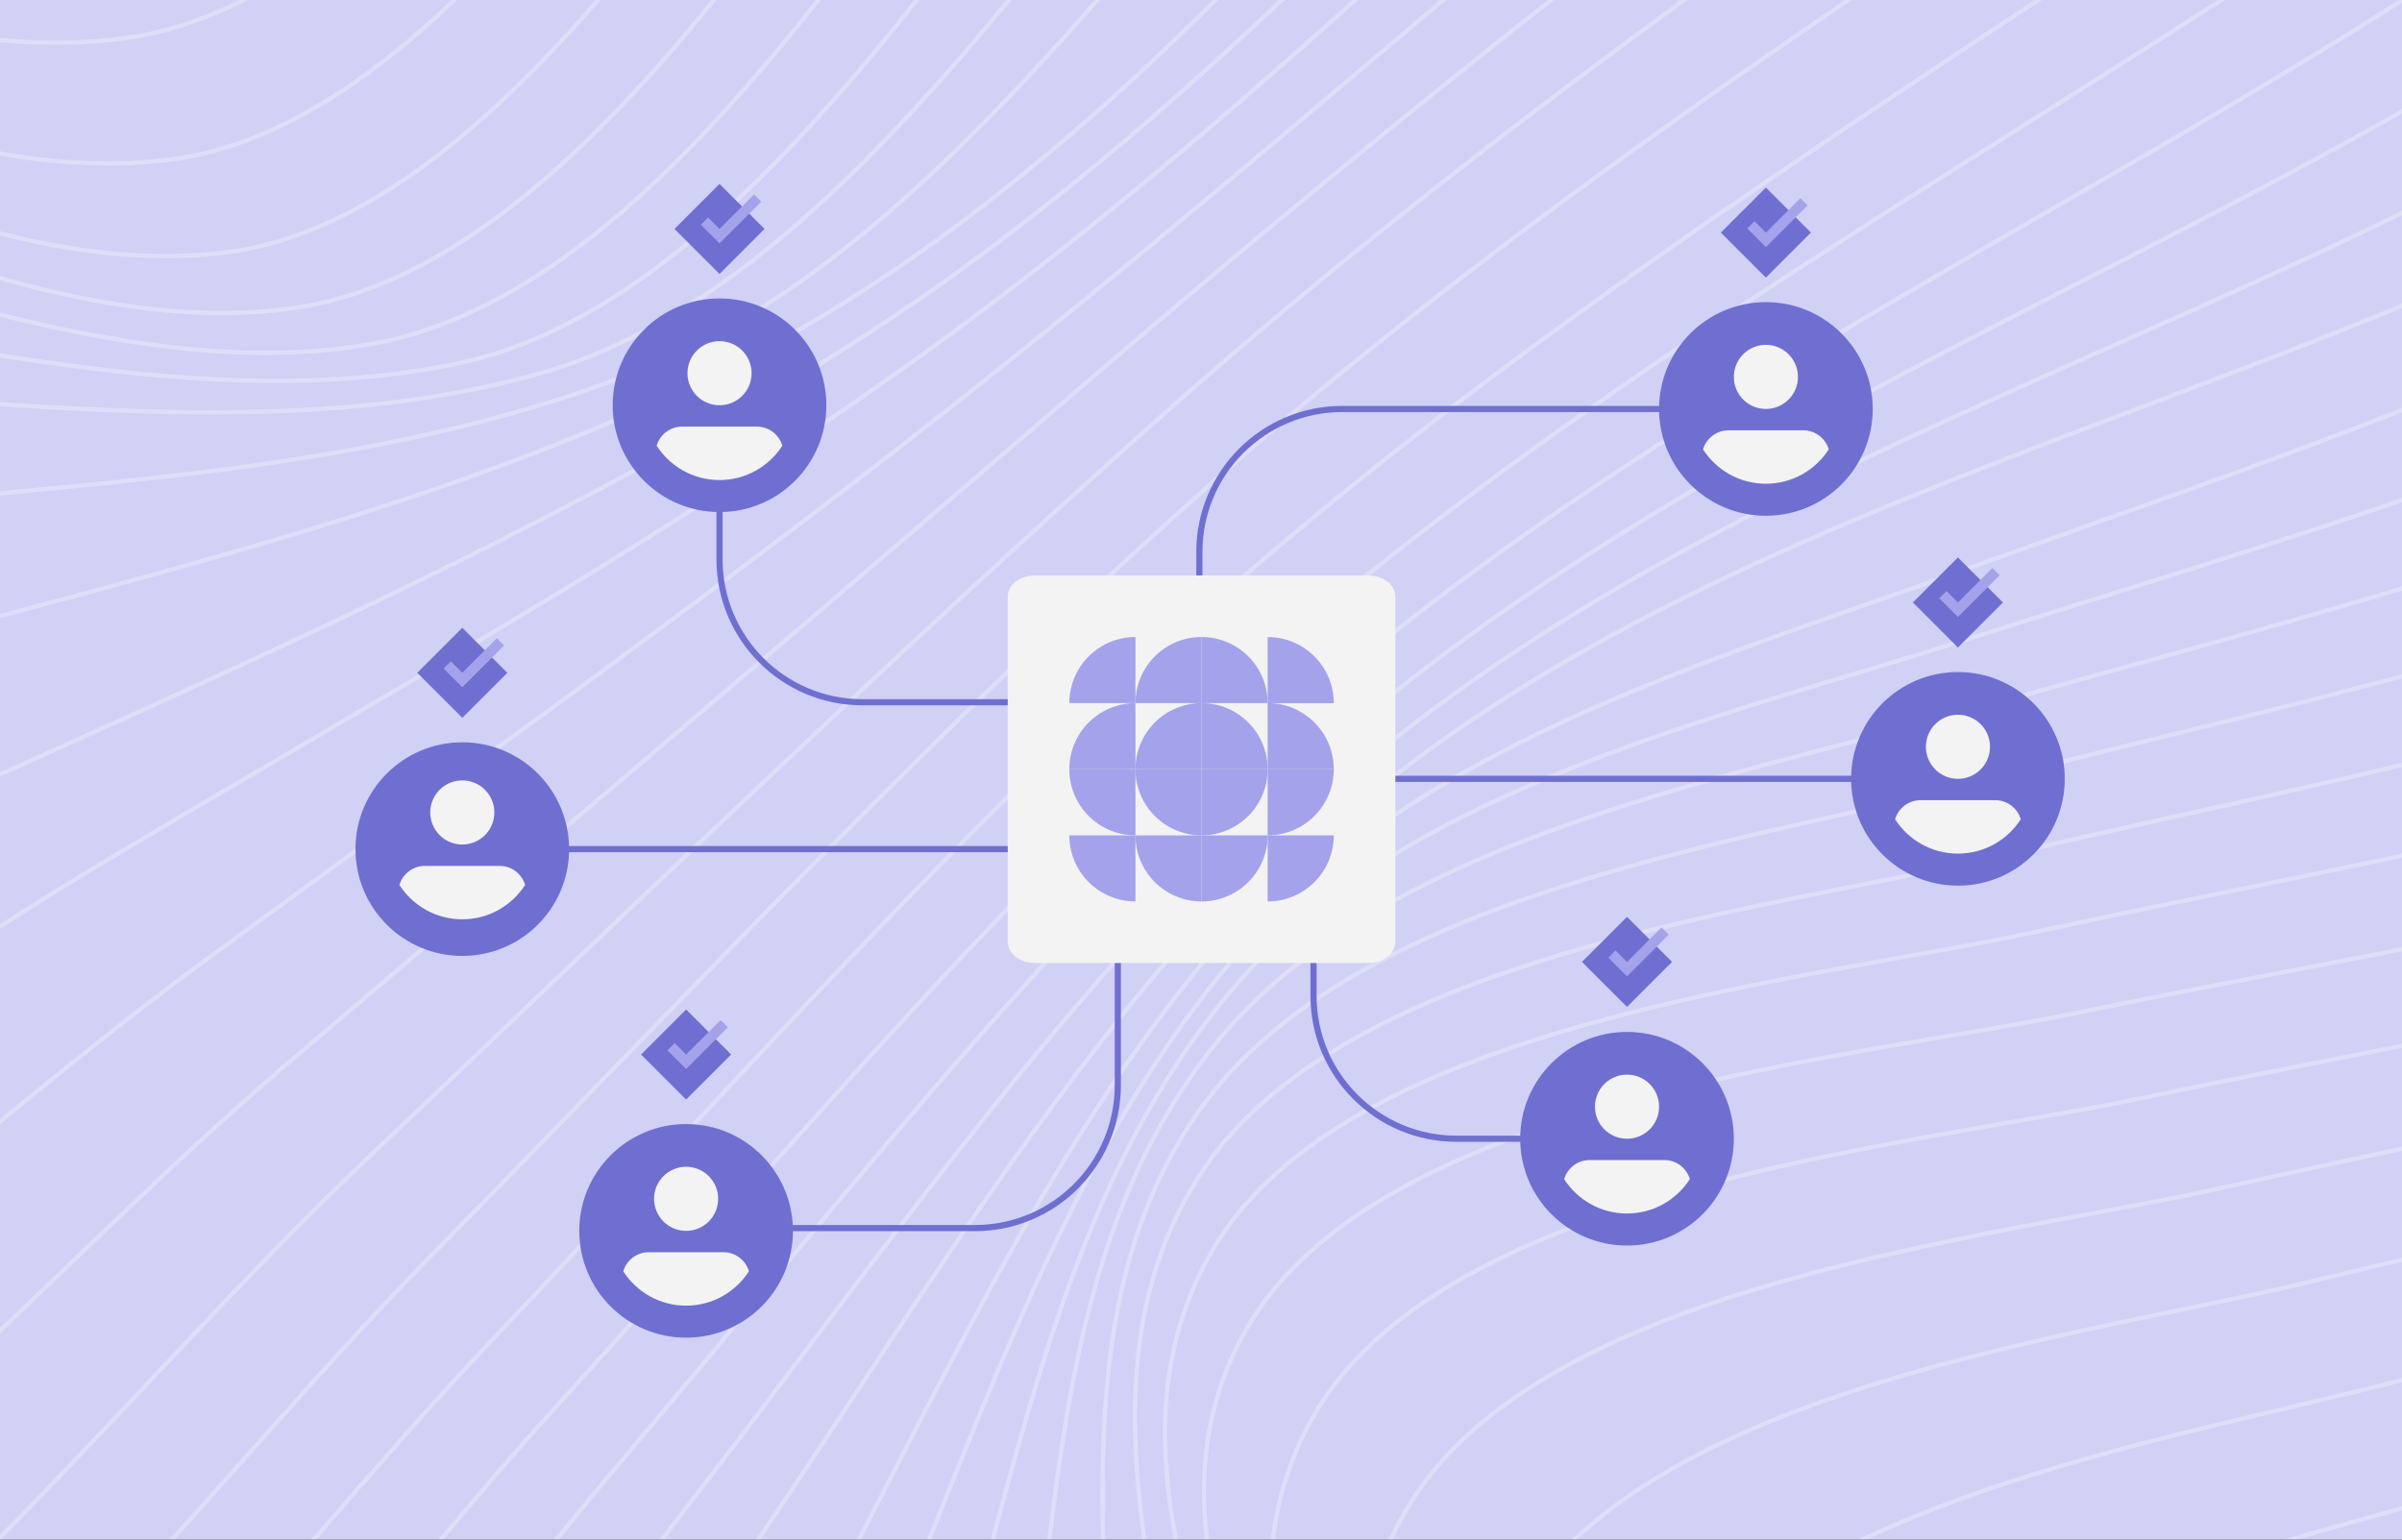 <?xml version="1.0" encoding="UTF-8"?>
<svg id="Layer_1" data-name="Layer 1" xmlns="http://www.w3.org/2000/svg" xmlns:xlink="http://www.w3.org/1999/xlink" viewBox="0 0 780 500"><rect x="0" y="0" width="780" height="500" fill="#808080" stroke="none"/>
  <defs>
    <style>
      .cls-1 {
        stroke-width: 1.42px;
      }

      .cls-1, .cls-2, .cls-3, .cls-4, .cls-5, .cls-6 {
        fill: none;
      }

      .cls-1, .cls-2, .cls-4, .cls-6 {
        stroke: #fff;
        stroke-linecap: round;
        stroke-linejoin: round;
      }

      .cls-2 {
        stroke-width: 1.42px;
      }

      .cls-7 {
        clip-path: url(#clippath);
      }

      .cls-3, .cls-8, .cls-9, .cls-10, .cls-11, .cls-12 {
        stroke-width: 0px;
      }

      .cls-13 {
        clip-path: url(#clippath-1);
      }

      .cls-14 {
        clip-path: url(#clippath-3);
      }

      .cls-15 {
        clip-path: url(#clippath-2);
      }

      .cls-4 {
        stroke-width: 1.01px;
      }

      .cls-5 {
        stroke: #6f6fd1;
        stroke-miterlimit: 10;
        stroke-width: 2px;
      }

      .cls-16 {
        opacity: .3;
      }

      .cls-17 {
        opacity: .6;
      }

      .cls-18 {
        opacity: .6;
      }

      .cls-19 {
        opacity: .5;
      }

      .cls-8 {
        fill: #f3f3f3;
      }

      .cls-9 {
        fill: #6f6fd1;
      }

      .cls-10 {
        fill: #383838;
      }

      .cls-11 {
        fill: #d1d0f5;
      }

      .cls-12 {
        fill: #a4a2eb;
      }

      .cls-6 {
        stroke-width: 1.1px;
      }
    </style>
    <clipPath id="clippath">
      <rect class="cls-3" x="928" width="780" height="500"/>
    </clipPath>
    <clipPath id="clippath-1">
      <rect class="cls-3" x="1814" width="780" height="500"/>
    </clipPath>
    <clipPath id="clippath-2">
      <rect class="cls-3" y="-1070" width="780" height="500"/>
    </clipPath>
    <clipPath id="clippath-3">
      <rect class="cls-3" width="780" height="500"/>
    </clipPath>
  </defs>
  <g class="cls-19">
    <g class="cls-7">
      <g class="cls-18">
        <g>
          <path class="cls-4" d="M1935.46,344.08c-130.85-34.81-272.22-24.5-399.69-72.46-124.18-46.72-236.25-122.59-359.37-172.64-65.15-26.48-82.26-91.15-140.84-123.29-84.87-46.57-167.9,28.62-256.43,12.19"/>
          <path class="cls-4" d="M1928.49,366.75c-124.5-36.05-254.98-41.65-379.55-78.65-68.35-20.3-134.56-48.33-200.9-74.23-64.75-25.28-134.06-43.13-197.72-70.18-75.95-32.28-68.01-120.24-130.88-163.54-34.58-23.82-74.21-19.45-110.94-4.02-50.17,21.06-78.69,43.02-136.36,34.42"/>
          <path class="cls-4" d="M1921.5,389.42c-117.36-36.39-241.58-55.89-361.16-84.38-73.94-17.62-146.9-39.58-220-60.36-68.52-19.48-149.33-29.66-214.32-58.33-84.91-37.46-55.84-147.24-121.76-200.19-33.64-27.02-73.15-19.21-107.99.28-47.95,26.83-71.68,53.81-131.12,46.77"/>
          <path class="cls-4" d="M1914.52,412.09c-111.31-36.07-230.77-66.48-345.46-89.41-78.87-15.77-157.61-32.2-236.38-48.45-70.96-14.64-162.09-18.4-228.21-48.34-91.97-41.66-45.59-170.9-113.95-231.3-33.3-29.42-72.61-18.79-105.67,4.08-45.68,31.6-65.49,63.24-126.68,57.22"/>
          <path class="cls-4" d="M1907.53,434.77c-107.47-35.22-222.16-73.19-333.37-93.51-82.66-15.1-166.02-26.67-249.1-39.21-72.74-10.98-171.04-9.95-238.45-40.86-97.49-44.71-37.15-189.48-107.89-254.97-33.35-30.88-72.8-18.08-104.21,7.22-43.76,35.25-60.42,70.98-123.32,65.12"/>
          <path class="cls-4" d="M1900.54,457.44c-106.26-33.82-216.23-75.69-325.84-96.43-84.8-16.05-171.55-23.46-257.21-33.32-74.32-8.55-175.08-5.03-244.09-36.53-101.67-46.41-30.68-201.26-104.03-269.26-33.64-31.18-73.85-17.08-103.82,9.52-42.55,37.75-56.71,76.71-121.33,69.82"/>
          <path class="cls-4" d="M1893.56,480.12c-107.91-31.96-214.93-75.65-325.19-98.69-84.26-17.61-171.92-22.3-257.43-30.61-74.29-7.22-175.31-2.85-244.03-35.46-100.9-47.87-31.77-202.46-105.7-270.49-33.31-30.66-73.78-16.41-103.39,9.89-42.54,37.79-56,75.23-120.6,69.15"/>
          <path class="cls-4" d="M1886.57,502.8c-110.27-31.47-216.04-81.4-328.46-105.1-81.63-17.21-167.21-19.46-250.16-25.7-72.33-5.44-172.2.47-238.8-32.28-96.9-47.65-44.47-195.22-117.83-261.09-32.25-28.96-71.62-17.68-102.15,6.85-42.97,34.53-57.17,65.4-118.92,61.08"/>
          <path class="cls-4" d="M1879.59,525.48c-112.75-32.65-217.4-92.48-332.91-115.8-77.81-15.71-159.79-14.66-238.77-18-70-2.96-164.74,4.81-229.6-26.13-93.85-44.77-63.61-183.43-137.82-245.09-31.2-25.92-69.29-20-101.12,1.27-43.22,28.87-58.65,52.07-116.11,47.51"/>
          <path class="cls-4" d="M1872.61,548.15c-115.25-35.23-218.94-108.02-338.3-129.91-73.05-13.4-150.25-8.39-224.1-8.09-67.15.27-154.08,10.04-217.24-17.62-91.85-40.23-87.69-167.81-164.04-223.84-30.57-22.43-66.79-21.83-100.27-6.34-43.17,19.98-60.48,35.59-112.39,29.56"/>
          <path class="cls-4" d="M1865.62,570.82c-117.32-38.72-221.01-127.34-344.38-146.56-67.68-10.55-139.19-.99-206.99,3.47-63.68,4.19-141.34,16.08-202.53-7.36-91.29-34.98-115.07-148.89-194.89-198.69-65.93-41.14-136.57,5.25-207.54-7.09"/>
          <path class="cls-4" d="M1858.63,593.49c-118.27-42.49-224.27-149.75-350.91-164.86-122.52-14.61-254.78,58.53-374.59,20.14-92.74-29.72-144.24-126.93-228.76-171-61.4-32.02-136.09-24.2-202.06-40.49"/>
          <path class="cls-4" d="M1851.65,616.15c-68.75-26.82-128.41-67.55-190.6-106.66-49.73-31.28-106.36-72.77-167.05-77.27-113.84-8.44-224.73,74.3-338.2,45.2-97.06-24.89-172.39-104.15-264.04-142.13-63.77-26.43-130.82-53.77-196.42-75.34"/>
          <path class="cls-4" d="M1844.66,638.82c-71.41-29.97-132.18-75.45-195.83-118.89-48.29-32.96-107.15-81.84-168.55-84-105.56-3.72-194.49,91.19-302.02,70.12-103.85-20.35-198.61-81.51-299.13-113.42-35.68-11.33-68.95-21.68-97.7-46.58-31.46-27.24-52.83-46.81-93.1-63.42"/>
          <path class="cls-4" d="M1837.67,661.49c-73.95-32.94-135.77-82.97-200.77-130.47-46.99-34.34-108.07-90.15-170.05-90.4-98.25-.4-165.02,108.4-267.7,93.72-111.97-16.01-222.51-59.68-332.41-86.23-40.18-9.71-71.55-22.99-97.05-56.48-29.31-38.5-41.69-63.47-88.35-86.32"/>
          <path class="cls-4" d="M1830.69,684.16c-76.3-35.48-139-89.69-205.19-140.81-44.64-34.48-110.11-99.18-171.57-96.17-92.49,4.53-137.6,126.8-236.9,114.82-120.63-14.56-242.78-39.61-362.27-61.91-105.94-19.77-95.45-125.24-180.39-172.09"/>
          <path class="cls-4" d="M1823.7,706.83c-78.38-37.33-141.71-95.2-208.83-149.33-42.45-34.24-112.32-106.93-173.11-101-88.98,8.67-112.82,141.7-211.29,132.23-128.23-12.33-259.72-22.38-387.11-41.82-115.77-17.66-87.35-144.08-175.98-196.23"/>
          <path class="cls-4" d="M1816.72,729.51c-80.12-38.21-143.75-99.11-211.44-155.45-40.91-34.05-114.14-112.63-174.68-104.61-87.46,11.58-92.88,154.07-192.52,144.77-134.1-12.51-271.99-8.6-405.33-27.3-123.02-17.26-79.82-158.92-172.35-213.57"/>
          <path class="cls-4" d="M1809.74,752.19c-81.43-37.83-144.96-101.01-212.78-158.59-40.42-34.32-115.13-115.57-176.29-106.7-87.93,12.75-79.81,163.31-182.26,151.27-137.43-16.14-278.78,1.19-415.3-19.73-128.22-19.64-71.82-168.62-169.69-222.45"/>
          <path class="cls-4" d="M1802.75,774.86c-80.85-38.2-144.48-100.35-212.3-157.46-40.72-34.29-115.2-114.94-176.3-105.84-87.25,12.99-81.01,159.88-182.49,148.56-136.86-15.27-278.22,1.45-414.03-19.73-126.49-19.72-74.62-167.76-171.21-221.71"/>
          <path class="cls-4" d="M1795.77,797.53c-79.32-37.92-142.85-97.42-210.3-152.8-41.45-34.02-114.36-111.28-175.09-102.95-85.75,11.76-87.71,148.58-186.15,138.24-134.45-14.12-273.65-1.55-407.04-22.3-122.49-19.05-83.66-162.74-177.74-216.38"/>
          <path class="cls-4" d="M1788.78,820.2c-77.4-36.53-140.46-92.68-207.16-145.43-42.64-33.72-112.72-105.19-173.26-98.72-84.18,8.99-96.78,133.06-191.68,122.25-130.96-14.92-266.36-5.47-396.3-26.47-118.21-19.11-94.98-155.98-187.93-207.81"/>
          <path class="cls-4" d="M1781.8,842.87c-75.18-34.31-137.47-86.52-203.11-135.94-44.18-33.26-110.52-97.14-170.94-93.44-82.53,5.06-107.69,114.07-198.65,101.81-126.54-17.06-257.01-10.14-382.64-31.92-113.85-19.73-108.19-147.79-200.98-196.69"/>
        </g>
      </g>
    </g>
  </g>
  <g class="cls-19">
    <g class="cls-13">
      <g class="cls-18">
        <g>
          <path class="cls-1" d="M2143.08-780.32C1673.92-463.48,1214.46-132.29,750.07,191.83"/>
          <path class="cls-1" d="M2162.14-753.01c-133.41,89.67-256.78,193.84-387.78,287-103.63,73.69-223.62,119.41-327.72,193.21-101.17,71.72-192.99,155.72-294.86,226.23-127.68,88.37-255.3,176.83-382.63,265.71"/>
        </g>
      </g>
    </g>
  </g>
  <g class="cls-16">
    <g class="cls-15">
      <g class="cls-17">
        <g>
          <path class="cls-6" d="M1221.36-743.11c-67.12,41.09-139.92,66.23-213.09,94.34-58.34,22.41-127.75,44.5-173.07,90.05-61.22,61.53-58.5,153.19-128.41,210.74-94.76,78-173.09,173.89-268.38,250.93C348.13-24.04,233.84-43.52,137.06,13.6"/>
          <path class="cls-6" d="M1236.21-721.84c-113.62,73.84-262.69,98.78-364.57,189.99-65.43,58.58-85.23,146.04-156.72,200.84-92.9,71.2-170.27,159.88-262.78,231.29C361.01-29.37,247.11-26.07,151.9,34.85"/>
          <path class="cls-6" d="M1251.05-700.58c-109.14,74.8-240.22,112.62-344.37,195.25-70.47,55.9-109.21,138.28-183.22,191.59-90.65,65.29-167.75,146.66-257.5,212.92C373.12-32.29,261.18-8.43,166.74,56.11"/>
          <path class="cls-6" d="M1265.89-679.32c-104.18,74.35-222.89,124.41-326.56,199.9-75.05,54.65-129.57,130.54-206.58,183.47-88.2,60.63-165.64,134.83-252.81,196.75C384.91-31.69,276.05,9.75,181.57,77.36"/>
          <path class="cls-6" d="M1280.73-658.06c-100.38,73.14-209.85,133.16-312.14,203.68-78.89,54.39-145.7,123.48-225.48,176.97-85.76,57.49-164.42,124.48-248.93,183.7C397.26-25.8,291.8,28.78,196.41,98.62"/>
          <path class="cls-6" d="M1295.56-636.8C938.89-378.3,567.36-139.34,211.25,119.89"/>
        </g>
      </g>
    </g>
  </g>
  <rect class="cls-10" width="780" height="500"/>
  <rect class="cls-11" width="780" height="500"/>
  <g class="cls-19">
    <g class="cls-14">
      <g class="cls-18">
        <g>
          <path class="cls-2" d="M329.08-780.32C-140.08-463.48-599.54-132.29-1063.92,191.83"/>
          <path class="cls-2" d="M348.14-753.01c-133.41,89.67-256.78,193.84-387.78,287-103.63,73.69-223.62,119.41-327.72,193.21-101.17,71.72-192.99,155.72-294.86,226.23-127.68,88.37-255.3,176.83-382.63,265.71"/>
          <path class="cls-2" d="M367.2-725.7C229.33-631.31,111.57-510.97-27.96-418.68c-106.63,70.53-235.04,93.3-340.68,167.45-99.14,69.6-178.05,161.85-275.91,232.54-125.38,90.57-254.41,176.62-381.25,265.15"/>
          <path class="cls-2" d="M386.27-698.38c-141.98,100.61-254.26,243.12-404.74,331.77-111.81,65.87-247.79,60.56-356.61,135.62-97.37,67.16-159.7,168.54-252.53,240.2-121.49,93.78-253.27,176.73-379.13,264.56"/>
          <path class="cls-2" d="M405.32-671.06C261.13-564.33,150.79-392.7-10.54-311.21c-118.5,59.86-261.28,23.06-374.62,99.51-95.9,64.68-139.75,174.73-226.03,248.82-114.52,98.34-252.74,177.63-376.48,263.97"/>
          <path class="cls-2" d="M424.38-643.74c-83.86,65.02-154.53,142.69-228.1,218.8-57.54,59.52-121.16,138.22-199.77,171.05-125.66,52.47-275.41-17.09-393.85,60.94-95.11,62.66-117.44,182.04-197.74,257.99-107.34,101.51-252.51,178.94-373.53,263.36"/>
          <path class="cls-2" d="M443.44-616.42c-87.31,70.77-159.38,155.63-234.85,238.48C152.58-316.44,85.88-223.72,3.31-196.05c-132.12,44.27-290.12-57.78-413.4,21.7-95.03,61.27-94.58,189.21-168.97,267.31-43.22,45.37-105.76,78.42-156.97,114.06-71.19,49.55-142.39,99.08-213.53,148.69"/>
          <path class="cls-2" d="M462.5-589.09c-90.63,76.38-164.08,168.22-241.4,257.57-54.38,62.85-124.77,169.91-210.57,192.43-137.25,36.02-305.05-97.11-432.39-16.39-95.6,60.6-72.18,196.01-141.03,276.37-39.89,46.55-105.07,79.43-155.04,114.18-70.87,49.3-141.75,98.58-212.57,147.96"/>
          <path class="cls-2" d="M481.56-561.77c-93.76,81.48-168.42,179.82-247.43,275.14C181.26-222.84,107.16-102.43,18.81-84.45c-141.06,28.7-319.34-133.43-449.93-51.54-96.7,60.64-51.21,202.21-115.23,284.78-36.73,47.37-104.68,80.4-153.39,114.26-70.58,49.07-141.17,98.13-211.69,147.29"/>
          <path class="cls-2" d="M500.62-534.46c-96.62,85.7-172.2,189.81-252.61,290.26C196.38-179.7,119.13-48.06,28.82-33.5c-77.33,12.47-164.05-30.84-234.63-55.96-65.96-23.48-164.04-67.46-230.53-25.97-98.27,61.32-32.59,207.49-92.9,292.12-34.06,47.8-104.65,81.22-152.2,114.27-70.33,48.88-140.67,97.73-210.92,146.71"/>
          <path class="cls-2" d="M519.68-507.15c-99.03,88.53-175.75,197.28-256.64,302.01C212.76-140.03,132.64-.34,41.19,12.33-38.78,23.42-128.92-27.73-200.04-56.73c-65.4-26.68-167.74-79.27-235.94-36.7-100.36,62.63-17.18,211.42-75.35,297.99-32.15,47.85-105.05,81.78-151.66,114.16-70.13,48.72-140.27,97.42-210.33,146.25"/>
          <path class="cls-2" d="M538.75-479.84c-101.16,89.77-177.86,202.15-259.2,309.45C229.8-104.75,148.89,38.83,56.6,51.65-24.8,62.96-118.22,5.18-189.13-26.34c-65.62-29.17-169.38-87.15-239.37-43.26-103.09,64.65-5.81,213.52-63.88,302-31.22,47.56-105.94,81.99-151.93,113.93-70,48.62-140.02,97.22-209.94,145.96"/>
          <path class="cls-2" d="M557.81-452.53c-102.04,89.63-178.5,203.29-259.81,311.25C248.52-75.59,167.73,68.34,75.44,81.66-6.15,93.45-101.26,33.63-172.05,1.77c-65.82-29.62-169.95-88.85-240.28-44.4-103.91,65.68-2.72,213.01-61.04,302.06-31.18,47.61-106.6,81.96-152.52,114.17-69.64,48.85-139.2,97.79-209.3,146"/>
          <path class="cls-2" d="M576.87-425.21c-100.12,89.38-176.92,200.06-258.1,306.25C267.49-51.88,189.77,85.29,97.05,99.8,17.31,112.28-79.22,59.17-150.85,31.77-216.16,6.79-323.93-47.3-391.08-4.79c-97.09,61.46-16.02,203.93-71.19,288.35-31.68,48.47-104.21,81.5-150.16,115.85-67.25,50.28-133.8,100.85-203.68,147.51"/>
          <path class="cls-2" d="M595.93-397.89c-97.9,87.32-173.78,193.91-254.75,296.49-53.24,67.45-127.39,196.02-219.76,212.97-78.88,14.47-174.38-26.7-248.59-47.77-67.32-19.11-175.18-62-240.68-20.53-89.57,56.7-35.6,185.85-90.24,263.58-33.59,47.79-100.69,79.96-145.85,117.05-63.47,52.13-124.64,104.55-193.1,150.33"/>
          <path class="cls-2" d="M614.99-370.58c-95.2,83.68-170.35,184.95-250.09,282.9-53.6,65.85-126.65,187.35-216.89,205.89-80.03,16.44-170.68-8.07-249.52-20.76-71.16-11.45-176.04-39.25-241.54,2.1-80.65,50.92-60.93,161.29-116.44,229.91-37.19,45.97-96.47,77.01-139.96,117.85-58.3,54.75-112.17,108.64-178.53,154.23"/>
          <path class="cls-2" d="M634.05-343.27c-92.19,78.96-166.26,174.06-244.43,266.41-56.36,66.59-124.62,172.2-213.34,197.84-151.46,43.76-355.91-44.86-493.33,41.09-70.87,44.33-91.22,132.05-148.06,189.49-42.09,42.53-92.39,73.26-132.88,118.36-52.1,58.04-96.79,112.76-160.93,158.93"/>
          <path class="cls-2" d="M653.12-315.96c-88.95,73.55-161.71,161.87-238.1,247.95C355.92-1.41,291.56,87.62,205.7,121.11c-155.77,60.77-351.16,18.88-495.92,107.72-65.22,40.02-123.17,97.23-183.37,144.5-46.9,36.83-89.6,70-124.99,118.66-45.03,61.91-79.06,116.55-141.28,164.18"/>
          <path class="cls-2" d="M672.18-288.66C520.15-168.13,411.02,32.16,235.73,119.85c-158.55,79.31-345.35,86.57-498.69,177.98-70.94,42.29-150.4,55.82-220.63,97.07-117.82,69.21-135.43,204.93-237.21,288.59"/>
          <path class="cls-2" d="M691.25-261.35C539.69-146.6,429,18.78,265.82,118.43,106.85,215.51-73.92,274.02-235.67,367.06c-85.58,49.23-171.94,12.32-258.1,49.38-124.84,53.71-113.35,210.55-207.99,294.34"/>
          <path class="cls-2" d="M710.31-234.05C562.87-127.39,443.97,12.19,295.43,118.1c-81.5,58.11-169.71,107.18-255.68,158.23-83.91,49.83-163.53,111.12-248.46,158.21-101.33,56.19-191.82-28.58-294.05,3.59-56.23,17.7-85.62,65.33-100.28,119.31-20.02,73.72-20.36,124.25-79.68,180.65"/>
          <path class="cls-2" d="M729.37-206.74C587.73-108.28,458.85,12.37,324.04,120.11c-83.37,66.62-170.69,128.41-256.82,191.36-80.75,59.01-161.81,139.66-249.68,186.82-114.79,61.62-211.2-65.37-326.74-38.14-58.96,13.89-84.45,64.37-92.96,119.76-11.72,76.24-2.35,125.82-61.49,185.51"/>
          <path class="cls-2" d="M748.44-179.42C612.37-87.38,475.52,18.57,351.09,125.69c-85.57,73.67-171.77,146.62-257.8,219.77-77.49,65.89-160.36,163.51-250.62,210.82-125.54,65.81-228.53-97.15-354.43-73.67-61.33,11.44-83.51,64.14-86.75,120.48-4.47,77.85,13.43,127.11-46.09,189.63"/>
          <path class="cls-2" d="M767.5-152.11C635.69-63.59,494.6,30.56,376.05,136.09c-88.12,78.45-172.92,160.71-258.56,241.83-74.98,71.03-158.75,180.71-251.18,228.62-133.69,69.29-241.81-122.54-375.39-100.82-62.99,10.24-82.89,64.95-82.02,121.57,1.22,78.87,26.37,128.18-34.44,192.74"/>
          <path class="cls-2" d="M786.55-124.78C657.34-36.38,516.02,49.17,398.39,152.56c-91.01,79.99-174.14,169.61-259.04,255.9-73.66,74.87-156.79,189.44-251.26,238.61-139.19,72.44-249.25-139.87-387.87-117.43-63.57,10.29-82.68,66.98-79.14,123.13,5.02,79.7,35.92,129.03-27.52,194.59"/>
          <path class="cls-2" d="M805.62-97.46C677.04-5.63,536.24,75.08,415.51,177.21c-92.27,78.05-173.17,171.01-256.22,258.48-72.15,75.99-154.58,191.56-250.03,239.46-140.13,70.32-251.52-139.71-390.67-116.65-62.7,10.39-81.89,67.49-78.35,122.97,5.09,79.72,34.9,126.96-27.63,193.2"/>
          <path class="cls-2" d="M824.69-70.14C694.62,24.72,548,98.66,424.67,202.61c-89.56,75.49-165.97,168.26-244.51,254.68-68.49,75.36-148.21,191-241.99,236.42-136.43,66.09-254.48-119.4-390.75-95.1-59.91,10.68-81.43,64-80.64,118.97,1.1,77.38,23.01,119.76-35.12,184.38"/>
          <path class="cls-2" d="M843.76-42.83c-133.52,96.58-290.14,160.74-415.71,268.44-84.59,72.55-154.24,164.19-226.15,248.72-63.74,74.92-136.97,186.48-227.23,231.55-130.62,65.2-257.97-88.04-390.3-59.16-55.63,12.14-81.98,59.42-85.94,113.02-5.38,72.77,6.98,109.89-47.7,169.54"/>
          <path class="cls-2" d="M862.82-15.52c-138.54,97.13-308.67,149.02-435.98,262.21-77.93,69.28-139.06,159.05-202.51,241.04-57.7,74.56-121.97,179.21-207.14,225.21-123.86,66.91-261.47-47.89-389.43-11.78-51.23,14.46-81.85,55.06-93.63,105.5-15.18,65.04-12.85,97.67-64.35,149.92"/>
          <path class="cls-2" d="M881.87,11.8c-144.19,96.4-331.83,134.62-459.66,254.57-70.13,65.8-121.32,153.2-174.95,232.09-50.37,74.09-104.29,170.33-183.08,217.8-117.57,70.83-264.19-1.24-388.24,44.08-102.48,37.44-112.14,155.69-187.1,223.58"/>
          <path class="cls-2" d="M900.93,39.11c-149.18,94.19-359.45,118.87-485.56,245.99-122,122.98-155.28,332.54-301.26,431.98-113,76.97-265.07,50.01-386.85,105.49-88.47,40.3-144.33,129.71-219.34,188.67"/>
          <path class="cls-2" d="M919.98,66.42c-89.06,52.92-185.67,83.78-282.68,118.83-77.57,28.03-172.41,54.86-229.81,118.15-107.66,118.71-111.88,312.9-242.09,413.36-111.37,85.93-264.16,100.84-385.37,169.48-84.33,47.76-172.51,98.34-253.05,152.32"/>
          <path class="cls-2" d="M939.03,93.73c-94.85,53.15-197.68,81.13-300.73,114.05-78.19,24.98-183.13,47.9-238.55,113.99-95.29,113.62-67.05,294.02-183.25,394.84-112.21,97.36-261.76,149.42-383.9,233.11-43.35,29.71-83.56,57.59-135.94,67.9-57.32,11.29-97.43,18.04-150.6,48.27"/>
          <path class="cls-2" d="M958.09,121.04c-100.34,53.4-209.1,78.6-317.82,109.52-78.59,22.35-193.12,41.75-246.93,110.13-85.31,108.4-22.56,276.27-127.49,377.23C151.42,828.02,7.61,912.65-116.7,1011.35c-45.45,36.08-87.24,59.34-146.33,58.63-67.93-.81-106.25-8.68-171.85,23.23"/>
          <path class="cls-2" d="M977.15,148.36c-105.18,53.8-219.32,76.37-333.08,105.48-76.72,19.63-204.88,36.21-254.63,106.83-74.87,106.28,21.49,261.81-77.54,361.37-120.3,120.94-253.53,234.5-381.43,347.49-113.38,100.17-221.07-2.53-346.28,51.02"/>
          <path class="cls-2" d="M996.21,175.67c-109.02,54.51-227.77,74.61-345.65,102.14-74.57,17.41-215.36,31.95-261.31,104.35-67.26,105.97,59.38,247.26-36.15,348.06-124.4,131.26-249.11,268.12-380.65,392.33-119.54,112.88-234.91-27.78-369.19,25.28"/>
          <path class="cls-2" d="M1015.27,202.98c-111.5,55.67-233.85,73.5-354.68,99.75-73.02,15.86-223.24,29.05-266.66,102.97-62.73,106.8,90.29,235.87-6.06,338.13-129.68,137.62-244.45,293.61-380.31,425.03-125.36,121.25-244.84-48.92-385.25,6.29"/>
          <path class="cls-2" d="M1034.35,230.3c-112.2,57.45-237,73.2-359.31,98.52-72.9,15.09-227.35,27.6-270.36,102.95-61.84,108.34,111.81,229.38,10,332.39-136.56,138.16-239.47,309.57-380.54,442.61-132.49,124.95-248.66-66.16-392.78-4.33"/>
          <path class="cls-2" d="M1053.4,257.61c-112.1,56.49-235.86,73.23-357.65,98.96-73.12,15.45-226.71,28.23-269.42,103.7-60.99,107.79,106.99,227.75,6.8,330.29-135.11,138.28-238.71,309.18-379.45,441.21-131.09,122.97-250.13-62.31-393.27-2.01"/>
          <path class="cls-2" d="M1072.46,284.93c-110.48,55.03-231.21,73.95-350.76,100.79-73.46,16.49-221.94,30.46-265.18,104.86-61.05,105.06,88.69,225.42-7.78,325.44-131.76,136.61-238.07,301.53-376.25,431.25-126.88,119.12-252.38-47.97-393,9.82"/>
          <path class="cls-2" d="M1091.51,312.24c-107.29,54.12-223.89,75.41-339.89,103.67-74.14,18.07-213.78,33.9-258.92,106.5-62.76,100.93,63.68,222.05-30.25,317.74-129.63,132.06-236.12,290.08-371.6,415.76-123.25,114.33-254.68-29.6-392.32,28.5"/>
          <path class="cls-2" d="M1110.58,339.55c-102.91,53.58-214.5,77.42-325.89,107.38-74.97,20.17-202.98,38.42-251.06,108.49-65.69,95.72,33.24,217.71-58.91,307.8-128.18,125.32-233.21,275.69-365.82,395.93-120.17,108.97-257.02-7.91-391.3,52.55"/>
          <path class="cls-2" d="M1129.65,366.87c-97.71,53.26-203.62,79.81-309.63,111.69-75.64,22.75-190.42,43.92-242.06,110.76-69.46,89.9-1.14,212.33-92.05,296.25-126.85,117.1-229.73,259.21-359.22,372.96-117.75,103.44-259.34,16.36-390.03,80.49"/>
          <path class="cls-2" d="M1148.71,394.18c-92.03,53.04-191.84,82.42-291.96,116.37-75.76,25.69-177.12,50.26-232.34,113.19-73.79,84.1-38.88,204.65-127.97,283.69-123.44,109.51-226.23,241.69-352.1,348.05-116.26,98.23-261.39,42.28-388.62,110.85"/>
          <path class="cls-2" d="M1167.78,421.5c-86.22,52.78-179.76,85.08-273.75,121.2-74.94,28.8-164.12,57.17-222.34,115.69-78.65,79.05-75.16,196.81-164.96,270.74-121.73,100.21-222.37,223.39-344.79,322.38-115.99,93.79-262.83,68.76-387.15,142.14"/>
          <path class="cls-2" d="M1186.85,448.81c-145.96,94.86-337.48,126.9-468.37,244.08-84.06,75.26-109.49,187.62-201.33,258.02-119.35,91.48-218.74,205.4-337.59,297.14-117.07,90.38-263.41,94.61-385.72,172.88"/>
          <path class="cls-2" d="M1205.92,476.13c-140.21,96.1-308.61,144.68-442.41,250.83-90.53,71.82-140.31,177.65-235.38,246.13-116.46,83.88-215.5,188.42-330.82,273.54-119.27,88.04-263.08,118.7-384.41,201.61"/>
        </g>
      </g>
    </g>
  </g>
  <path class="cls-5" d="M389.47,194.11v-14.87c0-25.64,20.78-46.42,46.42-46.42h152.42"/>
  <line class="cls-5" x1="437.93" y1="252.94" x2="634.63" y2="252.94"/>
  <path class="cls-5" d="M521.85,369.82h-48.89c-25.64,0-46.42-20.78-46.42-46.42h0v-19.46"/>
  <path class="cls-5" d="M362.99,305.31v47.11c0,25.64-20.78,46.42-46.42,46.42h-88.61"/>
  <line class="cls-5" x1="332.52" y1="275.76" x2="150.12" y2="275.76"/>
  <path class="cls-5" d="M338.98,228.07h-58.91c-25.64,0-46.42-20.78-46.42-46.42v-64.66"/>
  <g>
    <circle class="cls-9" cx="233.65" cy="131.61" r="34.69"/>
    <circle class="cls-8" cx="233.65" cy="121.2" r="10.41"/>
    <path class="cls-8" d="M254.06,144.74c-1.07-3.57-4.35-6.19-8.27-6.19h-24.29c-3.92,0-7.2,2.62-8.27,6.19,4.32,6.71,11.84,11.16,20.41,11.16s16.09-4.45,20.41-11.16Z"/>
  </g>
  <g>
    <circle class="cls-9" cx="150.12" cy="275.76" r="34.69"/>
    <circle class="cls-8" cx="150.12" cy="263.86" r="10.41"/>
    <path class="cls-8" d="M170.53,287.4c-1.07-3.57-4.35-6.19-8.27-6.19h-24.29c-3.92,0-7.2,2.62-8.27,6.19,4.32,6.71,11.84,11.16,20.41,11.16s16.09-4.45,20.41-11.16Z"/>
  </g>
  <g>
    <circle class="cls-9" cx="222.8" cy="399.74" r="34.69"/>
    <circle class="cls-8" cx="222.8" cy="389.33" r="10.41"/>
    <path class="cls-8" d="M243.21,412.87c-1.07-3.57-4.35-6.19-8.27-6.19h-24.29c-3.92,0-7.2,2.62-8.27,6.19,4.32,6.71,11.84,11.16,20.41,11.16s16.09-4.45,20.41-11.16Z"/>
  </g>
  <g>
    <circle class="cls-9" cx="528.34" cy="369.82" r="34.69"/>
    <circle class="cls-8" cx="528.34" cy="359.41" r="10.41"/>
    <path class="cls-8" d="M528.34,394.1c8.57,0,16.09-4.45,20.41-11.16-1.07-3.57-4.35-6.19-8.27-6.19h-24.29c-3.92,0-7.2,2.62-8.27,6.19,4.32,6.71,11.84,11.16,20.41,11.16Z"/>
  </g>
  <g>
    <circle class="cls-9" cx="635.8" cy="252.94" r="34.69"/>
    <circle class="cls-8" cx="635.8" cy="242.53" r="10.41"/>
    <path class="cls-8" d="M635.8,277.22c8.57,0,16.09-4.45,20.41-11.16-1.07-3.57-4.35-6.19-8.27-6.19h-24.29c-3.92,0-7.2,2.62-8.27,6.19,4.32,6.71,11.84,11.16,20.41,11.16Z"/>
  </g>
  <g>
    <circle class="cls-9" cx="573.44" cy="132.81" r="34.69"/>
    <circle class="cls-8" cx="573.44" cy="122.4" r="10.41"/>
    <path class="cls-8" d="M573.44,157.1c8.57,0,16.09-4.45,20.41-11.16-1.07-3.57-4.35-6.19-8.27-6.19h-24.29c-3.92,0-7.2,2.62-8.27,6.19,4.32,6.71,11.84,11.16,20.41,11.16Z"/>
  </g>
  <g>
    <rect class="cls-9" x="139.78" y="208.16" width="20.68" height="20.68" transform="translate(-110.53 170.15) rotate(-45)"/>
    <polygon class="cls-12" points="163.66 209.65 161.32 207.31 150.12 218.5 146.41 214.78 144.06 217.13 148.89 221.95 150.12 223.19 160.73 212.58 160.73 212.58 163.66 209.65"/>
  </g>
  <g>
    <rect class="cls-9" x="223.31" y="64.01" width="20.68" height="20.68" transform="translate(15.86 186.99) rotate(-45)"/>
    <polygon class="cls-12" points="247.19 65.5 244.85 63.16 233.65 74.35 229.93 70.63 227.59 72.98 232.42 77.8 233.65 79.04 244.26 68.43 244.26 68.43 247.19 65.5"/>
  </g>
  <g>
    <rect class="cls-9" x="212.46" y="332.14" width="20.68" height="20.68" transform="translate(-176.91 257.85) rotate(-45)"/>
    <polygon class="cls-12" points="236.34 333.63 234 331.29 222.8 342.48 219.08 338.76 216.74 341.11 221.56 345.93 222.8 347.17 233.41 336.56 233.41 336.56 236.34 333.63"/>
  </g>
  <g>
    <rect class="cls-9" x="518" y="302.06" width="20.68" height="20.68" transform="translate(-66.16 465.08) rotate(-45)"/>
    <polygon class="cls-12" points="541.88 303.55 539.53 301.21 528.34 312.4 524.62 308.68 522.28 311.03 527.1 315.85 528.34 317.09 538.95 306.48 538.95 306.48 541.88 303.55"/>
  </g>
  <g>
    <rect class="cls-9" x="625.46" y="185.33" width="20.68" height="20.68" transform="translate(47.86 506.88) rotate(-45)"/>
    <polygon class="cls-12" points="649.34 186.83 647 184.48 635.8 195.68 632.09 191.96 629.74 194.3 634.57 199.13 635.8 200.37 646.41 189.76 646.41 189.76 649.34 186.83"/>
  </g>
  <g>
    <rect class="cls-9" x="563.1" y="65.21" width="20.68" height="20.68" transform="translate(114.53 427.6) rotate(-45)"/>
    <polygon class="cls-12" points="586.98 66.7 584.64 64.36 573.44 75.55 569.72 71.83 567.38 74.18 572.2 79 573.44 80.24 584.05 69.64 584.05 69.63 586.98 66.7"/>
  </g>
  <path class="cls-8" d="M444.32,186.89h-108.28c-4.85,0-8.79,3.07-8.79,6.85v112.15c0,3.79,3.94,6.85,8.79,6.85h108.28c4.85,0,8.79-3.07,8.79-6.85v-112.15c0-3.79-3.94-6.85-8.79-6.85Z"/>
  <g>
    <path class="cls-12" d="M347.24,228.35c0-11.86,9.61-21.47,21.47-21.47h0v21.47h-21.47Z"/>
    <path class="cls-12" d="M347.24,271.29h21.47v21.47h0c-11.86,0-21.47-9.61-21.47-21.47h0Z"/>
    <path class="cls-12" d="M390.18,228.35h0c11.86,0,21.47,9.61,21.47,21.47h-21.47v-21.47Z"/>
    <path class="cls-12" d="M390.18,249.82h21.47c0,11.86-9.61,21.47-21.47,21.47h0v-21.47Z"/>
    <path class="cls-12" d="M368.71,249.82c0-11.86,9.61-21.47,21.47-21.47h0v21.47h-21.47Z"/>
    <path class="cls-12" d="M368.71,249.82h21.47v21.47h0c-11.86,0-21.47-9.61-21.47-21.47h0Z"/>
    <path class="cls-12" d="M411.65,206.89h0c11.86,0,21.47,9.61,21.47,21.47h-21.47v-21.47Z"/>
    <path class="cls-12" d="M347.24,249.82c0-11.86,9.61-21.47,21.47-21.47h0v21.47h-21.47Z"/>
    <path class="cls-12" d="M347.24,249.82h21.47v21.47h0c-11.86,0-21.47-9.61-21.47-21.47h0Z"/>
    <path class="cls-12" d="M411.65,228.35h0c11.86,0,21.47,9.61,21.47,21.47h-21.47v-21.47Z"/>
    <path class="cls-12" d="M411.65,249.82h21.47c0,11.86-9.61,21.47-21.47,21.47h0v-21.47Z"/>
    <path class="cls-12" d="M390.18,292.76c-11.86,0-21.47-9.61-21.47-21.47h21.47v21.47h0Z"/>
    <path class="cls-12" d="M390.18,292.76v-21.47h21.47c0,11.86-9.61,21.47-21.47,21.47h0Z"/>
    <path class="cls-12" d="M368.71,228.35h0c0-11.86,9.61-21.47,21.47-21.47h0v21.47h-21.47Z"/>
    <path class="cls-12" d="M390.18,228.35v-21.47h0c11.86,0,21.47,9.61,21.47,21.47h-21.47Z"/>
    <path class="cls-12" d="M411.65,271.29h21.47c0,11.86-9.61,21.47-21.47,21.47h0v-21.47Z"/>
  </g>
</svg>